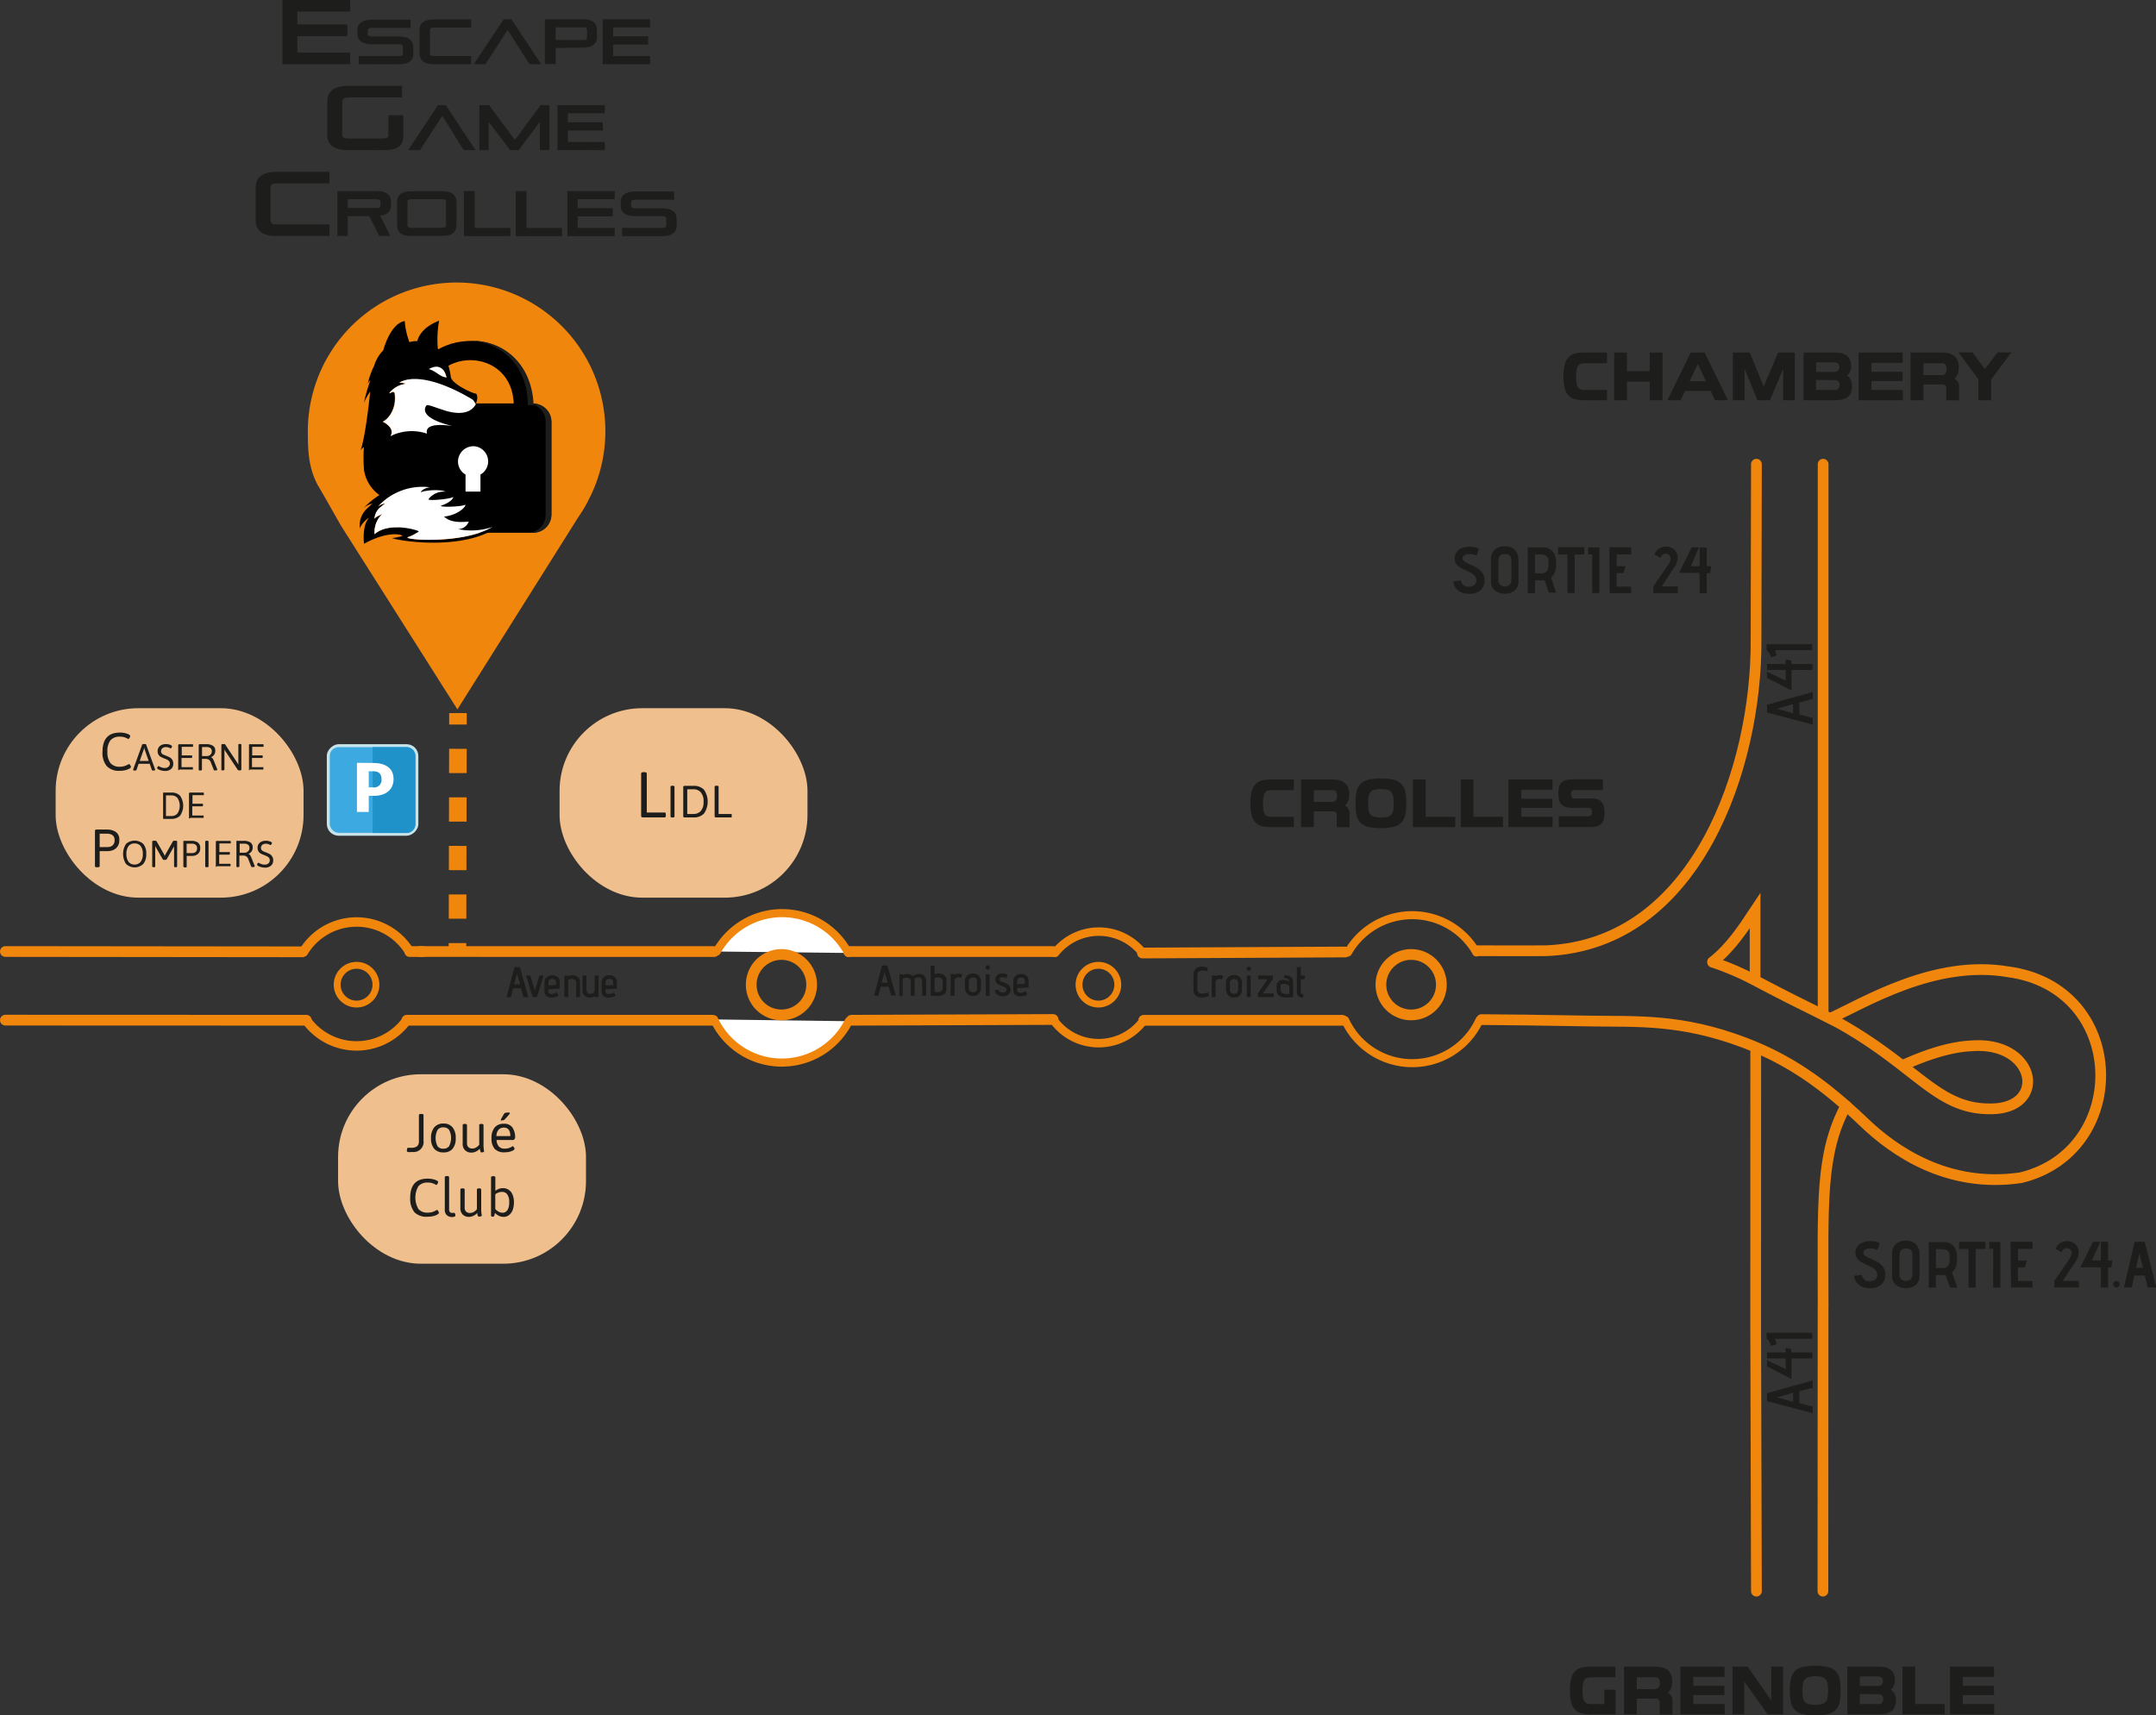 <svg id="Calque_1" data-name="Calque 1" xmlns="http://www.w3.org/2000/svg" viewBox="0 0 401.44 319.45"><rect x="0" y="0" width="401.44" height="319.45" fill="#333333" stroke="none"/><defs><style>.cls-1,.cls-10,.cls-11,.cls-14,.cls-19,.cls-2,.cls-4,.cls-5,.cls-7,.cls-8{fill:none;}.cls-1,.cls-10,.cls-11,.cls-14,.cls-2,.cls-4,.cls-5,.cls-6,.cls-7,.cls-8,.cls-9{stroke:#f1860d;stroke-miterlimit:10;}.cls-1,.cls-14,.cls-2,.cls-4,.cls-5,.cls-6,.cls-7,.cls-8,.cls-9{stroke-linecap:round;}.cls-2{stroke-width:0.97px;}.cls-3{fill:#1d1d1b;}.cls-4{stroke-width:2px;}.cls-5{stroke-width:1.76px;}.cls-18,.cls-6{fill:#fff;}.cls-6{stroke-width:1.51px;}.cls-7{stroke-width:1.5px;}.cls-8{stroke-width:1.58px;}.cls-9{fill:#f1860d;stroke-width:5.4px;}.cls-10,.cls-11{stroke-width:3.27px;}.cls-11{stroke-dasharray:4.52 4.52;}.cls-12{fill:#efbe8d;}.cls-13{fill:#efbf8e;}.cls-14{stroke-width:1.28px;}.cls-15{fill:#c5e3e8;}.cls-16{fill:#3caae0;}.cls-17{fill:#1f92c9;}</style></defs><path class="cls-1" d="M-662.77,325" transform="translate(-8.54 -30.55)"/><path class="cls-2" d="M-706.11,338.19" transform="translate(-8.54 -30.55)"/><path class="cls-2" d="M-705.53,338.19" transform="translate(-8.54 -30.55)"/><path class="cls-3" d="M307.75,105.09H303.6a7.42,7.42,0,0,1-1.73-.18,2.46,2.46,0,0,1-1.23-.66,3,3,0,0,1-.74-1.35,8.58,8.58,0,0,1-.24-2.25,8.68,8.68,0,0,1,.24-2.25,3.07,3.07,0,0,1,.74-1.35,2.47,2.47,0,0,1,1.23-.67,7.42,7.42,0,0,1,1.73-.18h4.15v2h-4.14a2.31,2.31,0,0,0-.75.1.94.94,0,0,0-.49.39,1.92,1.92,0,0,0-.28.76,8.39,8.39,0,0,0-.08,1.24,8.29,8.29,0,0,0,.08,1.24,1.86,1.86,0,0,0,.28.76,1,1,0,0,0,.5.38,2.28,2.28,0,0,0,.74.1h4.14Z" transform="translate(-8.54 -30.55)"/><path class="cls-3" d="M318.1,96.2v8.89h-2.39v-3.47h-4.24v3.47h-2.38V96.2h2.38v3.47h4.24V96.2Z" transform="translate(-8.54 -30.55)"/><path class="cls-3" d="M323.35,96.2h2.58l4.35,8.89h-2.41l-.81-1.73h-4.77l-.81,1.73H319Zm-.21,5.35h3.05l-1.53-3.23Z" transform="translate(-8.54 -30.55)"/><path class="cls-3" d="M335.78,105.09l-2.42-5.9v5.9h-2.18V96.2h3.17l2.59,6.35,2.67-6.35h3.12v8.89h-2.17V99.22l-2.45,5.87Z" transform="translate(-8.54 -30.55)"/><path class="cls-3" d="M353.2,98.66a2.79,2.79,0,0,1-.2,1.13,1.94,1.94,0,0,1-.56.72,1.76,1.76,0,0,1,.68.72,2.75,2.75,0,0,1,.25,1.28,2.84,2.84,0,0,1-.25,1.3,2,2,0,0,1-.71.79,3,3,0,0,1-1.1.39,8.57,8.57,0,0,1-1.39.1h-5.57V96.2h5.57a7.66,7.66,0,0,1,1.31.1,2.73,2.73,0,0,1,1,.37,1.92,1.92,0,0,1,.69.75A2.8,2.8,0,0,1,353.2,98.66Zm-6.53,1.15H350a1.1,1.1,0,0,0,.73-.2,1,1,0,0,0,0-1.4,1.33,1.33,0,0,0-.72-.18h-3.27Zm0,1.49v1.87H350a1.93,1.93,0,0,0,.42,0,.78.78,0,0,0,.33-.16.72.72,0,0,0,.22-.29,1.19,1.19,0,0,0,.08-.46.84.84,0,0,0-.28-.74,1.29,1.29,0,0,0-.73-.18Z" transform="translate(-8.54 -30.55)"/><path class="cls-3" d="M362.79,101.5H357v1.67h5.84v1.92H354.6V96.2h8.21v1.92H357v1.67h5.8Z" transform="translate(-8.54 -30.55)"/><path class="cls-3" d="M366.67,102.15v2.94h-2.39V96.2h5.57a8.74,8.74,0,0,1,1.28.1,2.91,2.91,0,0,1,1.09.41,2.07,2.07,0,0,1,.76.84,3.23,3.23,0,0,1,.28,1.42,3.38,3.38,0,0,1-.22,1.28,2.16,2.16,0,0,1-.61.83,1.71,1.71,0,0,1,.65.57,1.8,1.8,0,0,1,.24,1v2.46h-2.39V102.9a.83.83,0,0,0-.17-.59,1.18,1.18,0,0,0-.75-.16Zm4.3-2.9a1.68,1.68,0,0,0-.08-.55.8.8,0,0,0-.22-.33.65.65,0,0,0-.33-.17,1.7,1.7,0,0,0-.4,0h-3.27v2.2h3.27a1.68,1.68,0,0,0,.4,0,.74.74,0,0,0,.33-.17.8.8,0,0,0,.22-.33A1.75,1.75,0,0,0,371,99.25Z" transform="translate(-8.54 -30.55)"/><path class="cls-3" d="M379.29,101.2v3.89H376.9v-3.92l-3.72-5h2.62l2.33,3.11,2.35-3.11h2.58Z" transform="translate(-8.54 -30.55)"/><path class="cls-3" d="M309.35,349.81h-4.56a8,8,0,0,1-1.73-.17,2.55,2.55,0,0,1-1.23-.67,2.92,2.92,0,0,1-.74-1.35,8.58,8.58,0,0,1-.24-2.25,8.68,8.68,0,0,1,.24-2.25,3,3,0,0,1,.74-1.35,2.55,2.55,0,0,1,1.23-.67,7.42,7.42,0,0,1,1.73-.18h4.53v2H304.8a2.28,2.28,0,0,0-.75.11,1,1,0,0,0-.5.39,2.09,2.09,0,0,0-.27.76,8.52,8.52,0,0,0,0,2.47,2.17,2.17,0,0,0,.27.76,1,1,0,0,0,.5.38,2.31,2.31,0,0,0,.75.1h2.46v-2.66h2.09Z" transform="translate(-8.54 -30.55)"/><path class="cls-3" d="M313.3,346.87v2.94h-2.38v-8.89h5.57a7.62,7.62,0,0,1,1.28.11,2.8,2.8,0,0,1,1.09.4,2.19,2.19,0,0,1,.75.84,3.1,3.1,0,0,1,.28,1.42,3.16,3.16,0,0,1-.22,1.28,2.07,2.07,0,0,1-.61.83,1.53,1.53,0,0,1,.65.58,1.74,1.74,0,0,1,.24,1v2.46h-2.38v-2.19a.79.79,0,0,0-.18-.59,1.18,1.18,0,0,0-.75-.16Zm4.3-2.9a1.71,1.71,0,0,0-.07-.55.91.91,0,0,0-.22-.33.87.87,0,0,0-.33-.17,1.78,1.78,0,0,0-.41,0H313.3v2.2h3.27A1.36,1.36,0,0,0,317,345a.87.87,0,0,0,.33-.17.91.91,0,0,0,.22-.33A1.74,1.74,0,0,0,317.6,344Z" transform="translate(-8.54 -30.55)"/><path class="cls-3" d="M329.62,346.22h-5.8v1.67h5.85v1.92h-8.24v-8.89h8.21v1.92h-5.82v1.67h5.8Z" transform="translate(-8.54 -30.55)"/><path class="cls-3" d="M338.35,347.22v-6.3h2.2v8.89h-2.89l-4.33-6.08v6.08h-2.21v-8.89h2.82Z" transform="translate(-8.54 -30.55)"/><path class="cls-3" d="M346.53,350a9.2,9.2,0,0,1-2.39-.25,2.88,2.88,0,0,1-1.44-.8,2.93,2.93,0,0,1-.71-1.43,10.67,10.67,0,0,1-.19-2.14,10.78,10.78,0,0,1,.19-2.13,3,3,0,0,1,.71-1.44,3,3,0,0,1,1.44-.8,11.6,11.6,0,0,1,4.79,0,3,3,0,0,1,1.44.8,3,3,0,0,1,.71,1.44,12.75,12.75,0,0,1,0,4.27,2.93,2.93,0,0,1-.71,1.43,2.88,2.88,0,0,1-1.44.8A9.29,9.29,0,0,1,346.53,350Zm0-7.27a4.52,4.52,0,0,0-1.23.14,1.32,1.32,0,0,0-.72.44,1.66,1.66,0,0,0-.34.82,8.8,8.8,0,0,0,0,2.51,1.66,1.66,0,0,0,.34.82,1.45,1.45,0,0,0,.72.44,4.57,4.57,0,0,0,1.23.13,4.66,4.66,0,0,0,1.24-.13,1.45,1.45,0,0,0,.72-.44,1.66,1.66,0,0,0,.34-.82,8.8,8.8,0,0,0,0-2.51,1.66,1.66,0,0,0-.34-.82,1.32,1.32,0,0,0-.72-.44A4.6,4.6,0,0,0,346.53,342.72Z" transform="translate(-8.54 -30.55)"/><path class="cls-3" d="M361.37,343.38a2.7,2.7,0,0,1-.21,1.14,1.79,1.79,0,0,1-.56.71,1.69,1.69,0,0,1,.68.72,2.62,2.62,0,0,1,.26,1.28,2.71,2.71,0,0,1-.26,1.3,1.88,1.88,0,0,1-.71.79,2.93,2.93,0,0,1-1.09.39,8.65,8.65,0,0,1-1.39.1h-5.57v-8.89h5.57a7.54,7.54,0,0,1,1.3.1,2.67,2.67,0,0,1,1,.37,1.85,1.85,0,0,1,.69.75A2.66,2.66,0,0,1,361.37,343.38Zm-6.53,1.15h3.3a1.11,1.11,0,0,0,.73-.2.8.8,0,0,0,.25-.67.82.82,0,0,0-.29-.73,1.37,1.37,0,0,0-.72-.18h-3.27Zm0,1.49v1.87h3.31a1.84,1.84,0,0,0,.41,0,1,1,0,0,0,.34-.15.74.74,0,0,0,.21-.3,1,1,0,0,0,.08-.46.83.83,0,0,0-.27-.73,1.25,1.25,0,0,0-.74-.19Z" transform="translate(-8.54 -30.55)"/><path class="cls-3" d="M365.15,347.89h5.5v1.92h-7.88v-8.89h2.38Z" transform="translate(-8.54 -30.55)"/><path class="cls-3" d="M379.83,346.22H374v1.67h5.85v1.92h-8.23v-8.89h8.2v1.92H374v1.67h5.8Z" transform="translate(-8.54 -30.55)"/><path class="cls-3" d="M249.45,184.59H245.3a7.94,7.94,0,0,1-1.72-.17,2.54,2.54,0,0,1-1.24-.67,2.91,2.91,0,0,1-.73-1.35,8.12,8.12,0,0,1-.25-2.25,8.22,8.22,0,0,1,.25-2.25,3,3,0,0,1,.73-1.35,2.54,2.54,0,0,1,1.24-.67,7.33,7.33,0,0,1,1.72-.18h4.15v2h-4.13a2.69,2.69,0,0,0-.76.1.94.94,0,0,0-.49.39,1.92,1.92,0,0,0-.28.76,8.39,8.39,0,0,0-.08,1.24,8.19,8.19,0,0,0,.08,1.24,1.86,1.86,0,0,0,.28.76.9.9,0,0,0,.5.38,2.31,2.31,0,0,0,.75.1h4.13Z" transform="translate(-8.54 -30.55)"/><path class="cls-3" d="M253.17,181.65v2.94h-2.38V175.7h5.57a7.62,7.62,0,0,1,1.28.11,3,3,0,0,1,1.09.4,2.11,2.11,0,0,1,.75.84,3.11,3.11,0,0,1,.28,1.43,3.14,3.14,0,0,1-.22,1.27,2.07,2.07,0,0,1-.61.83,1.62,1.62,0,0,1,.66.58,1.84,1.84,0,0,1,.23,1v2.45h-2.38V182.4a.79.79,0,0,0-.18-.59,1.16,1.16,0,0,0-.75-.16Zm4.31-2.89a1.71,1.71,0,0,0-.08-.56.91.91,0,0,0-.22-.33.87.87,0,0,0-.33-.17,2.59,2.59,0,0,0-.41,0h-3.27v2.2h3.27a1.36,1.36,0,0,0,.41-.05.87.87,0,0,0,.33-.17.91.91,0,0,0,.22-.33A1.68,1.68,0,0,0,257.48,178.76Z" transform="translate(-8.54 -30.55)"/><path class="cls-3" d="M265.66,184.78a9.81,9.81,0,0,1-2.4-.25,3.06,3.06,0,0,1-1.44-.81,2.92,2.92,0,0,1-.7-1.43,12.09,12.09,0,0,1,0-4.27,3,3,0,0,1,.7-1.44,3.14,3.14,0,0,1,1.44-.8,9.81,9.81,0,0,1,2.4-.25,9.66,9.66,0,0,1,2.39.25,3.12,3.12,0,0,1,1.45.8,3,3,0,0,1,.7,1.44,12.09,12.09,0,0,1,0,4.27,2.92,2.92,0,0,1-.7,1.43,3,3,0,0,1-1.45.81A9.66,9.66,0,0,1,265.66,184.78Zm0-7.28a4.52,4.52,0,0,0-1.23.14,1.37,1.37,0,0,0-.73.44,1.76,1.76,0,0,0-.34.82,9.88,9.88,0,0,0,0,2.51,1.76,1.76,0,0,0,.34.82,1.44,1.44,0,0,0,.73.44,5.88,5.88,0,0,0,2.46,0,1.44,1.44,0,0,0,.73-.44,1.76,1.76,0,0,0,.34-.82,9.88,9.88,0,0,0,0-2.51,1.76,1.76,0,0,0-.34-.82,1.37,1.37,0,0,0-.73-.44A4.52,4.52,0,0,0,265.66,177.5Z" transform="translate(-8.54 -30.55)"/><path class="cls-3" d="M274,182.67h5.49v1.92h-7.88V175.7H274Z" transform="translate(-8.54 -30.55)"/><path class="cls-3" d="M282.9,182.67h5.5v1.92h-7.88V175.7h2.38Z" transform="translate(-8.54 -30.55)"/><path class="cls-3" d="M297.58,181h-5.8v1.66h5.85v1.92H289.4V175.7h8.21v1.92h-5.83v1.67h5.8Z" transform="translate(-8.54 -30.55)"/><path class="cls-3" d="M301.33,181a4,4,0,0,1-1.26-.17,1.75,1.75,0,0,1-.81-.5,1.88,1.88,0,0,1-.43-.83,4.71,4.71,0,0,1-.13-1.19,4.89,4.89,0,0,1,.12-1.15,1.72,1.72,0,0,1,1.22-1.31,4.24,4.24,0,0,1,1.29-.17H307v2h-5.19a.77.77,0,0,0-.58.18.89.89,0,0,0-.16.61.88.88,0,0,0,.16.6.77.77,0,0,0,.58.18h2.87a4.53,4.53,0,0,1,1.26.15,1.78,1.78,0,0,1,.8.49,1.93,1.93,0,0,1,.43.83,5,5,0,0,1,.13,1.16,5.17,5.17,0,0,1-.12,1.18,2,2,0,0,1-.43.84,1.86,1.86,0,0,1-.8.5,3.86,3.86,0,0,1-1.27.17h-5.9v-2h5.43a.71.71,0,0,0,.57-.19.92.92,0,0,0,.17-.62.8.8,0,0,0-.18-.62.78.78,0,0,0-.56-.16Z" transform="translate(-8.54 -30.55)"/><path class="cls-3" d="M355.64,268.81a1.44,1.44,0,0,0,1,.33,1.83,1.83,0,0,0,.83-.17,1.21,1.21,0,0,0,.47-.42,1,1,0,0,0,.14-.47,1.4,1.4,0,0,0-.26-.89,2.09,2.09,0,0,0-.64-.58c-.26-.14-.6-.3-1-.49a8.81,8.81,0,0,1-1.14-.55,2.33,2.33,0,0,1-.72-.68,2,2,0,0,1,0-2.12,2.17,2.17,0,0,1,.92-.78,3.35,3.35,0,0,1,1.52-.31,4.52,4.52,0,0,1,1,.09,3.75,3.75,0,0,1,.79.28l-.43,1.26c-.29-.09-.53-.16-.71-.2a2.9,2.9,0,0,0-.62-.06,1.76,1.76,0,0,0-1,.24.68.68,0,0,0-.29.62.75.75,0,0,0,.37.52,7.8,7.8,0,0,0,1,.54,12.6,12.6,0,0,1,1.38.69,3.09,3.09,0,0,1,.94.9,2.43,2.43,0,0,1,.39,1.4,2.4,2.4,0,0,1-.71,1.79,3,3,0,0,1-2.19.7,3.33,3.33,0,0,1-1.54-.33,2.5,2.5,0,0,1-1-.87,2.18,2.18,0,0,1-.36-1.1l1.43-.2A1.31,1.31,0,0,0,355.64,268.81Z" transform="translate(-8.54 -30.55)"/><path class="cls-3" d="M365.23,269.87a2.83,2.83,0,0,1-1.79.58,3.22,3.22,0,0,1-1.24-.24,2.05,2.05,0,0,1-1-.77,2.33,2.33,0,0,1-.37-1.37v-3.92a2.49,2.49,0,0,1,.69-1.9,2.7,2.7,0,0,1,1.89-.64,2.52,2.52,0,0,1,1.87.68,2.59,2.59,0,0,1,.66,1.87v3.91A2.12,2.12,0,0,1,365.23,269.87Zm-.67-6.11a.86.86,0,0,0-.36-.51,1.32,1.32,0,0,0-.78-.19,1.35,1.35,0,0,0-.77.18.87.87,0,0,0-.36.5,3.89,3.89,0,0,0-.08.85v3.25a1.3,1.3,0,0,0,.3.91,1.12,1.12,0,0,0,.91.34,1.17,1.17,0,0,0,.9-.35,1.36,1.36,0,0,0,.32-.93V264.6A3.85,3.85,0,0,0,364.56,263.76Z" transform="translate(-8.54 -30.55)"/><path class="cls-3" d="M370.81,268H369v2.37h-1.34v-8.51h2.88a2.19,2.19,0,0,1,1.34.39,2.35,2.35,0,0,1,.8,1.05,4,4,0,0,1,.26,1.45,10,10,0,0,1-.05,1,3.09,3.09,0,0,1-.25.92,2.3,2.3,0,0,1-.64.85l1,2.82h-1.36Zm.33-1.59a1.36,1.36,0,0,0,.35-.71,5.34,5.34,0,0,0,.07-.95,2.11,2.11,0,0,0-.18-1,.93.93,0,0,0-.51-.45,2.58,2.58,0,0,0-.86-.12h-1v3.52h1.23A1.12,1.12,0,0,0,371.14,266.36Z" transform="translate(-8.54 -30.55)"/><path class="cls-3" d="M375.07,263.15h-1.75v-1.34h4.89v1.34h-1.8v7.17h-1.34Z" transform="translate(-8.54 -30.55)"/><path class="cls-3" d="M379.67,263.12l-.75,0v-1.28H381v8.51h-1.34Z" transform="translate(-8.54 -30.55)"/><path class="cls-3" d="M382.89,261.81H387v1.33h-2.72v2.15h1.67l-.38,1.28h-1.29v2.53h2.7v1.22h-4Z" transform="translate(-8.54 -30.55)"/><path class="cls-3" d="M391.06,269.09l2.8-4.1a1.88,1.88,0,0,0,.41-1.09.84.84,0,0,0-.27-.66,1,1,0,0,0-.69-.24.85.85,0,0,0-.58.23.84.84,0,0,0-.28.54l-1.18-.63a2.34,2.34,0,0,1,3.28-1.18,1.89,1.89,0,0,1,.76.75,2.05,2.05,0,0,1,.28,1.06,2.94,2.94,0,0,1-.55,1.66l-2.42,3.66h3v1.23h-4.56Z" transform="translate(-8.54 -30.55)"/><path class="cls-3" d="M399.72,266.57h-3.83l2.35-4.76h1.36l-1.54,3.48h1.66v-3.48h1.33v3.48h.84l-.23,1.28h-.61v3.75h-1.33Z" transform="translate(-8.54 -30.55)"/><path class="cls-3" d="M403.05,270.13a.58.58,0,0,1-.86,0,.58.58,0,0,1-.18-.42.6.6,0,0,1,.18-.44.62.62,0,0,1,1.05.44A.55.55,0,0,1,403.05,270.13Z" transform="translate(-8.54 -30.55)"/><path class="cls-3" d="M407.89,268.09h-1.95l-.48,2.23H404l2-8.51h1.88l2.16,8.51h-1.6Zm-1.64-1.42h1.33l-.7-2.63Z" transform="translate(-8.54 -30.55)"/><line class="cls-4" x1="339.42" y1="296.32" x2="339.45" y2="243.52"/><polyline class="cls-4" points="326.91 204.63 326.91 195.03 326.9 248.32 326.91 250.45 327.04 296.32"/><path class="cls-4" d="M327.43,209.68c3.3-2.61,5.56-6,7.9-9.54l0,12.34" transform="translate(-8.54 -30.55)"/><path class="cls-4" d="M335.58,117l-.07,33c.07,23.12-10.83,56.34-38.95,57.6-6,.05-9.79,0-13,0" transform="translate(-8.54 -30.55)"/><path class="cls-4" d="M349.34,220.19c6.36-2.88,19.41-11,33.11-8.66,22.36,3,22.78,33.44,2.34,38.35-13.67,2-23.63-5-29.16-10.31-7.39-7.06-13.82-11.62-22.23-14.82-11.89-4.52-20.19-3.9-28.61-4.05-9.21-.16-15.75-.24-20.39-.27" transform="translate(-8.54 -30.55)"/><path class="cls-4" d="M327.43,209.68" transform="translate(-8.54 -30.55)"/><path class="cls-4" d="M362.72,229c3.35-1.51,8.27-3.48,12.94-3.68,12.12-.93,14.26,11.87,3.35,11.73-9.84,0-13.46-7.8-28.1-16-8.83-4.49-6.47-3.15-15.54-7.9a51.59,51.59,0,0,0-7.94-3.41" transform="translate(-8.54 -30.55)"/><path class="cls-4" d="M348,273.83c0-19.21-.58-28.36,4.25-37.38" transform="translate(-8.54 -30.55)"/><path class="cls-4" d="M335.44,227.19" transform="translate(-8.54 -30.55)"/><path class="cls-4" d="M348,117V219.5" transform="translate(-8.54 -30.55)"/><line class="cls-4" x1="57.03" y1="190" x2="1" y2="189.98"/><line class="cls-4" x1="132.63" y1="190" x2="75.75" y2="190"/><line class="cls-4" x1="196.08" y1="189.86" x2="158.54" y2="190"/><line class="cls-4" x1="249.95" y1="190.01" x2="212.96" y2="190.01"/><line class="cls-4" x1="56.26" y1="177.26" x2="1" y2="177.2"/><line class="cls-4" x1="78.79" y1="177.21" x2="76.29" y2="177.21"/><line class="cls-4" x1="132.96" y1="177.21" x2="78.25" y2="177.2"/><line class="cls-4" x1="196.08" y1="177.21" x2="158.03" y2="177.21"/><line class="cls-4" x1="250.46" y1="177.29" x2="212.72" y2="177.48"/><path class="cls-5" d="M84.29,220.54a11.54,11.54,0,0,1-18.72,0" transform="translate(-8.54 -30.55)"/><path class="cls-5" d="M65.06,207.81a11.55,11.55,0,0,1,19.57-.28" transform="translate(-8.54 -30.55)"/><path class="cls-6" d="M166.57,220.73a13.92,13.92,0,0,1-25.07-.33" transform="translate(-8.54 -30.55)"/><path class="cls-6" d="M142,207.75a13.93,13.93,0,0,1,24.48.27" transform="translate(-8.54 -30.55)"/><path class="cls-7" d="M284,220.55a13.77,13.77,0,0,1-25,0" transform="translate(-8.54 -30.55)"/><path class="cls-7" d="M259.52,207.93a13.77,13.77,0,0,1,23.92,0" transform="translate(-8.54 -30.55)"/><path class="cls-8" d="M205,208a10.37,10.37,0,0,1,16.29,0" transform="translate(-8.54 -30.55)"/><path class="cls-8" d="M221.5,220.55a10.37,10.37,0,0,1-16.88-.15" transform="translate(-8.54 -30.55)"/><path class="cls-3" d="M281,139.48a1.44,1.44,0,0,0,1,.33,1.8,1.8,0,0,0,.83-.17,1.15,1.15,0,0,0,.47-.42.88.88,0,0,0,.14-.47,1.4,1.4,0,0,0-.26-.89,2.09,2.09,0,0,0-.64-.58c-.26-.14-.6-.3-1-.49a10.36,10.36,0,0,1-1.14-.55,2.33,2.33,0,0,1-.72-.68,2,2,0,0,1-.29-1.1,1.89,1.89,0,0,1,.3-1,2.17,2.17,0,0,1,.92-.78,3.37,3.37,0,0,1,1.53-.31,4.48,4.48,0,0,1,1,.09,3.26,3.26,0,0,1,.79.28l-.43,1.26c-.29-.09-.52-.16-.71-.2a2.9,2.9,0,0,0-.62-.06,1.7,1.7,0,0,0-1,.24.67.67,0,0,0-.3.62.75.75,0,0,0,.37.52,7.8,7.8,0,0,0,1,.54,11.75,11.75,0,0,1,1.38.69,3.09,3.09,0,0,1,.94.9,2.43,2.43,0,0,1,.4,1.4,2.4,2.4,0,0,1-.72,1.79,3,3,0,0,1-2.19.7,3.33,3.33,0,0,1-1.54-.33,2.5,2.5,0,0,1-1-.87,2.28,2.28,0,0,1-.36-1.1l1.43-.2A1.36,1.36,0,0,0,281,139.48Z" transform="translate(-8.54 -30.55)"/><path class="cls-3" d="M290.55,140.54a2.81,2.81,0,0,1-1.79.58,3.22,3.22,0,0,1-1.24-.24,2.05,2.05,0,0,1-1-.77,2.41,2.41,0,0,1-.37-1.37v-3.92a2.49,2.49,0,0,1,.69-1.9,2.66,2.66,0,0,1,1.89-.64,2.52,2.52,0,0,1,1.87.68,2.59,2.59,0,0,1,.66,1.87v3.91A2.12,2.12,0,0,1,290.55,140.54Zm-.67-6.11a.86.86,0,0,0-.36-.51,1.27,1.27,0,0,0-.77-.19,1.41,1.41,0,0,0-.78.18.87.87,0,0,0-.36.5,3.89,3.89,0,0,0-.08.85v3.25a1.3,1.3,0,0,0,.3.91,1.36,1.36,0,0,0,1.81,0,1.36,1.36,0,0,0,.32-.93v-3.21A3.85,3.85,0,0,0,289.88,134.43Z" transform="translate(-8.54 -30.55)"/><path class="cls-3" d="M296.13,138.62h-1.78V141H293v-8.52h2.88a2.2,2.2,0,0,1,1.34.4,2.35,2.35,0,0,1,.8,1,4,4,0,0,1,.26,1.45,10,10,0,0,1-.05,1,3,3,0,0,1-.25.91,2.25,2.25,0,0,1-.64.86l.95,2.82h-1.36Zm.33-1.59a1.36,1.36,0,0,0,.35-.71,5.34,5.34,0,0,0,.07-.95,2.11,2.11,0,0,0-.18-1,.93.93,0,0,0-.51-.45,2.55,2.55,0,0,0-.85-.12h-1v3.52h1.23A1.12,1.12,0,0,0,296.46,137Z" transform="translate(-8.54 -30.55)"/><path class="cls-3" d="M300.39,133.82h-1.75v-1.35h4.89v1.35h-1.8V141h-1.34Z" transform="translate(-8.54 -30.55)"/><path class="cls-3" d="M305,133.79l-.75,0v-1.29h2.09V141H305Z" transform="translate(-8.54 -30.55)"/><path class="cls-3" d="M308.21,132.47h4.06v1.34h-2.72V136h1.67l-.38,1.28h-1.29v2.53h2.7V141h-4Z" transform="translate(-8.54 -30.55)"/><path class="cls-3" d="M316.39,139.76l2.79-4.1a1.9,1.9,0,0,0,.42-1.09.81.81,0,0,0-.28-.66,1,1,0,0,0-.68-.24.88.88,0,0,0-.59.23.84.84,0,0,0-.28.54l-1.18-.63a2.26,2.26,0,0,1,2.16-1.46,2.19,2.19,0,0,1,1.12.28,2,2,0,0,1,.77.75,2.14,2.14,0,0,1,.27,1.06,2.94,2.94,0,0,1-.55,1.66l-2.42,3.66h3V141h-4.56Z" transform="translate(-8.54 -30.55)"/><path class="cls-3" d="M325,137.24h-3.83l2.35-4.77h1.36L323.38,136H325v-3.49h1.33V136h.84l-.23,1.28h-.61V141H325Z" transform="translate(-8.54 -30.55)"/><path class="cls-3" d="M343.57,289.62v2.23l2.49.65v1.23l-8.51-2.25V290l8.51-2.37V289Zm-1.16,2v-1.71l-3,.88Z" transform="translate(-8.54 -30.55)"/><path class="cls-3" d="M342.11,283.54v3.83L337.55,285v-1.13l3.49,1.66v-2h-3.49v-1.11H341v-.85l1.07.23v.62h3.95v1.11Z" transform="translate(-8.54 -30.55)"/><path class="cls-3" d="M339,279.86a1.76,1.76,0,0,1,.17.39,3.31,3.31,0,0,1,.11.42,2.36,2.36,0,0,1,0,.24l-1,.3a.91.91,0,0,0-.05-.24,2.57,2.57,0,0,0-.25-.55,1.9,1.9,0,0,0-.51-.56v-1.1h8.51v1.11Z" transform="translate(-8.54 -30.55)"/><path class="cls-3" d="M343.57,161.38v2.23l2.49.65v1.23l-8.51-2.25v-1.45l8.51-2.37v1.29Zm-1.16,2v-1.71l-3,.88Z" transform="translate(-8.54 -30.55)"/><path class="cls-3" d="M342.11,155.3v3.83l-4.56-2.35v-1.13l3.49,1.67v-2h-3.49v-1.11H341v-.85l1.07.23v.62h3.95v1.11Z" transform="translate(-8.54 -30.55)"/><path class="cls-3" d="M339,151.63a1.49,1.49,0,0,1,.17.38,3.31,3.31,0,0,1,.11.42,2.36,2.36,0,0,1,0,.24l-1,.3a.91.91,0,0,0-.05-.24,2.81,2.81,0,0,0-.25-.55,1.76,1.76,0,0,0-.51-.55v-1.11h8.51v1.12Z" transform="translate(-8.54 -30.55)"/><path class="cls-9" d="M74.31,127l19.39,30.6L114,125.31a21,21,0,0,0,1.33-2.12l.85-1.68h0a25,25,0,1,0-47.62-10.42c0,3.79.24,6,1.46,8.41l1.38,2.37Z" transform="translate(-8.54 -30.55)"/><line class="cls-10" x1="85.27" y1="132.8" x2="85.27" y2="134.93"/><line class="cls-11" x1="85.26" y1="139.45" x2="85.19" y2="173.36"/><line class="cls-10" x1="85.18" y1="175.63" x2="85.18" y2="177.75"/><rect class="cls-12" x="10.36" y="131.89" width="46.16" height="35.28" rx="15.39"/><rect class="cls-13" x="62.95" y="200.06" width="46.16" height="35.28" rx="15.39"/><path class="cls-3" d="M84.6,245.1c-.21,0-.31-.13-.31-.25a1.39,1.39,0,0,1,.06-.32c0-.15.09-.23.16-.23l.23,0a1.75,1.75,0,0,0,.4,0,1.63,1.63,0,0,0,1.07-.29,1.19,1.19,0,0,0,.33-.94v-4.85c0-.15.13-.22.4-.22H87c.27,0,.4.07.4.22v4.75a1.87,1.87,0,0,1-2.12,2.11A3,3,0,0,1,84.6,245.1Z" transform="translate(-8.54 -30.55)"/><path class="cls-3" d="M89.39,244.49a2.93,2.93,0,0,1-.59-2,3,3,0,0,1,.6-2,2.13,2.13,0,0,1,1.72-.7,2.06,2.06,0,0,1,1.68.7,3,3,0,0,1,.59,2,2.94,2.94,0,0,1-.58,2,2.09,2.09,0,0,1-1.69.67A2.19,2.19,0,0,1,89.39,244.49Zm2.78-.51a3.3,3.3,0,0,0,0-3,1.26,1.26,0,0,0-1.08-.48A1.21,1.21,0,0,0,90,241a3.39,3.39,0,0,0,0,3,1.23,1.23,0,0,0,1.07.47A1.28,1.28,0,0,0,92.17,244Z" transform="translate(-8.54 -30.55)"/><path class="cls-3" d="M95.12,244.74a1.6,1.6,0,0,1-.43-1.19v-3.47c0-.15.13-.22.4-.22h0c.26,0,.4.07.4.22v3.39a1,1,0,0,0,.26.72,1.06,1.06,0,0,0,.76.25,1.31,1.31,0,0,0,.67-.19,2.05,2.05,0,0,0,.59-.51v-3.66c0-.15.13-.22.4-.22h0c.26,0,.4.07.4.22v3.55a5.23,5.23,0,0,0,.06,1c0,.19.06.29.06.31s-.07.14-.19.18a1.63,1.63,0,0,1-.35.05A.22.22,0,0,1,98,245c0-.11-.07-.22-.1-.33s0-.19,0-.22a2.55,2.55,0,0,1-.73.55,1.94,1.94,0,0,1-.83.2A1.62,1.62,0,0,1,95.12,244.74Z" transform="translate(-8.54 -30.55)"/><path class="cls-3" d="M100.66,244.52a2.85,2.85,0,0,1-.6-2,3,3,0,0,1,.59-2,2.15,2.15,0,0,1,1.74-.69,1.82,1.82,0,0,1,1.54.67,3.14,3.14,0,0,1,.52,1.94.49.49,0,0,1-.12.25c-.08.11-.15.16-.21.16H101a1.92,1.92,0,0,0,.43,1.22,1.44,1.44,0,0,0,1.11.39,2.2,2.2,0,0,0,.72-.1,3.78,3.78,0,0,0,.51-.21L104,244c.06,0,.14.07.22.2a.59.59,0,0,1,.13.3c0,.08-.09.17-.25.28a2.53,2.53,0,0,1-.67.26,3.54,3.54,0,0,1-.88.1A2.42,2.42,0,0,1,100.66,244.52Zm2.9-2.4c0-1.05-.4-1.58-1.2-1.58s-1.33.53-1.4,1.58Zm-1.77-3a1.21,1.21,0,0,1,.14-.34l.44-.77a.45.45,0,0,1,.23-.2,1.07,1.07,0,0,1,.39-.06,1.54,1.54,0,0,1,.36,0c.08,0,.12.05.12.1a.61.61,0,0,1-.15.27l-.79.89a.66.66,0,0,1-.51.18C101.86,239.26,101.79,239.23,101.79,239.16Z" transform="translate(-8.54 -30.55)"/><path class="cls-3" d="M85.71,256.31a4,4,0,0,1-.79-2.7q0-3.56,3.24-3.56a4.26,4.26,0,0,1,1,.11,2.84,2.84,0,0,1,.72.25c.16.09.24.18.24.26A.83.83,0,0,1,90,251c-.08.15-.16.22-.22.22l-.25-.12a2.17,2.17,0,0,0-.55-.22,2.48,2.48,0,0,0-.75-.1,2.21,2.21,0,0,0-1.78.67,4.26,4.26,0,0,0,0,4.26,2.15,2.15,0,0,0,1.74.67,2.9,2.9,0,0,0,.84-.11,4.23,4.23,0,0,0,.69-.3.55.55,0,0,1,.19-.09c.06,0,.14.07.22.22a.72.72,0,0,1,.13.32c0,.1-.1.21-.32.33a2.89,2.89,0,0,1-.76.28,4.35,4.35,0,0,1-1,.11A3.14,3.14,0,0,1,85.71,256.31Z" transform="translate(-8.54 -30.55)"/><path class="cls-3" d="M91.76,256.87a1.29,1.29,0,0,1-.4-1.08v-6c0-.15.14-.22.4-.22h0c.27,0,.4.07.4.22v5.9a.86.86,0,0,0,.15.58.48.48,0,0,0,.39.16l.29,0,.14,0c.06,0,.11.06.15.19a.94.94,0,0,1,.06.28c0,.2-.24.3-.73.3A1.43,1.43,0,0,1,91.76,256.87Z" transform="translate(-8.54 -30.55)"/><path class="cls-3" d="M94.7,256.74a1.6,1.6,0,0,1-.44-1.19v-3.47c0-.15.14-.22.4-.22h0c.27,0,.4.07.4.22v3.39a.94.94,0,0,0,.27.72,1,1,0,0,0,.75.25,1.35,1.35,0,0,0,.68-.19,2,2,0,0,0,.58-.51v-3.66c0-.15.14-.22.4-.22h0c.27,0,.4.07.4.22v3.55a5.23,5.23,0,0,0,.06.95c0,.19.06.29.06.31s-.06.14-.19.18a1.48,1.48,0,0,1-.35.05.21.21,0,0,1-.2-.15,1.39,1.39,0,0,1-.1-.33c0-.11,0-.19,0-.22a2.31,2.31,0,0,1-.73.55,1.91,1.91,0,0,1-.83.2A1.61,1.61,0,0,1,94.7,256.74Z" transform="translate(-8.54 -30.55)"/><path class="cls-3" d="M100.7,256.42a2.46,2.46,0,0,1-.16.59q0,.12-.27.12h0c-.2,0-.3-.07-.3-.22v-7.1c0-.15.14-.22.4-.22h0c.27,0,.4.07.4.22v2.52a2.61,2.61,0,0,1,.66-.38,2,2,0,0,1,.77-.13,1.81,1.81,0,0,1,1.06.31,2,2,0,0,1,.72.91,3.69,3.69,0,0,1,.25,1.45,4,4,0,0,1-.23,1.39,2.12,2.12,0,0,1-.68.95,1.6,1.6,0,0,1-1,.34A2.17,2.17,0,0,1,100.7,256.42Zm2.33-.5a2.84,2.84,0,0,0,.32-1.5A2.34,2.34,0,0,0,103,253a1.14,1.14,0,0,0-1-.48,1.82,1.82,0,0,0-.65.12,1.72,1.72,0,0,0-.59.33v2.74a2.26,2.26,0,0,0,.66.51,1.54,1.54,0,0,0,.69.18A1,1,0,0,0,103,255.92Z" transform="translate(-8.54 -30.55)"/><rect class="cls-13" x="104.19" y="131.89" width="46.16" height="35.28" rx="15.39"/><path class="cls-3" d="M128,182.69a.38.38,0,0,1-.08-.27v-7.8q0-.27.48-.27h.09q.48,0,.48.27v7.25h3.3a.2.2,0,0,1,.19.08.52.52,0,0,1,.05.28v.19a.46.46,0,0,1-.05.27.21.21,0,0,1-.19.09h-4A.38.38,0,0,1,128,182.69Z" transform="translate(-8.54 -30.55)"/><path class="cls-3" d="M133.39,182.61v-5.54c0-.13.11-.19.33-.19h.07c.22,0,.34.06.34.19v5.54c0,.12-.12.18-.34.18h-.07Q133.39,182.79,133.39,182.61Z" transform="translate(-8.54 -30.55)"/><path class="cls-3" d="M135.82,182.72a.25.25,0,0,1-.06-.19v-5.38a.25.25,0,0,1,.06-.19.27.27,0,0,1,.19-.06h1.7a2.57,2.57,0,0,1,1.89.7,3.89,3.89,0,0,1,0,4.48,2.57,2.57,0,0,1-1.89.7H136A.27.27,0,0,1,135.82,182.72Zm1.83-.58a1.81,1.81,0,0,0,1.37-.55,2.49,2.49,0,0,0,.52-1.75,2.46,2.46,0,0,0-.52-1.74,1.74,1.74,0,0,0-1.37-.56H136.5v4.6Z" transform="translate(-8.54 -30.55)"/><path class="cls-3" d="M141.66,182.72a.25.25,0,0,1-.06-.19v-5.46c0-.13.11-.19.34-.19H142c.23,0,.34.06.34.19v5.07h2.31a.14.14,0,0,1,.13.06.32.32,0,0,1,0,.19v.14a.32.32,0,0,1,0,.19.14.14,0,0,1-.13.06h-2.8A.25.25,0,0,1,141.66,182.72Z" transform="translate(-8.54 -30.55)"/><path class="cls-3" d="M28.42,173.23a3.86,3.86,0,0,1-.79-2.69c0-2.38,1.08-3.56,3.24-3.56a4.25,4.25,0,0,1,.95.1,2.82,2.82,0,0,1,.72.26c.16.09.24.18.24.26a.83.83,0,0,1-.12.36c-.09.14-.16.22-.22.22a1.1,1.1,0,0,1-.25-.13,3.7,3.7,0,0,0-.55-.22,2.86,2.86,0,0,0-.75-.09,2.21,2.21,0,0,0-1.78.67,3.26,3.26,0,0,0-.57,2.14,3.22,3.22,0,0,0,.57,2.11,2.14,2.14,0,0,0,1.74.68,2.57,2.57,0,0,0,.84-.12,3.48,3.48,0,0,0,.69-.29.55.55,0,0,1,.19-.09c.06,0,.14.07.22.22a.68.68,0,0,1,.13.32c0,.1-.1.21-.32.33a3.29,3.29,0,0,1-.76.28,4.35,4.35,0,0,1-1,.11A3.11,3.11,0,0,1,28.42,173.23Z" transform="translate(-8.54 -30.55)"/><path class="cls-3" d="M33.34,173.93a.24.24,0,0,1,0-.1L35,169.24c0-.08.12-.12.28-.12h.2c.17,0,.26,0,.28.12l1.66,4.6a.29.29,0,0,1,0,.09q0,.12-.3.12H37.1c-.16,0-.25,0-.28-.11l-.41-1.15H34.35l-.4,1.15c0,.07-.11.11-.28.11h0Q33.34,174.05,33.34,173.93Zm2.88-1.67-.73-2.09a2,2,0,0,1-.09-.4h0a3.29,3.29,0,0,1-.11.4l-.73,2.09Z" transform="translate(-8.54 -30.55)"/><path class="cls-3" d="M38.47,174a1.51,1.51,0,0,1-.54-.24c-.08-.06-.13-.12-.13-.17a.43.43,0,0,1,.1-.23q.09-.15.15-.15l.14.07a2.46,2.46,0,0,0,.47.2,1.74,1.74,0,0,0,.59.09,1,1,0,0,0,.66-.23.76.76,0,0,0,.26-.6.69.69,0,0,0-.14-.43,1.27,1.27,0,0,0-.34-.27c-.13-.07-.33-.15-.58-.25s-.48-.21-.64-.29a1.12,1.12,0,0,1-.41-.4,1.28,1.28,0,0,1-.17-.69,1.18,1.18,0,0,1,.2-.67,1.22,1.22,0,0,1,.54-.46,1.94,1.94,0,0,1,.82-.16,2.69,2.69,0,0,1,.53.06,1.39,1.39,0,0,1,.45.18c.1.06.14.12.14.18a.48.48,0,0,1-.08.23c-.06.09-.11.14-.14.14l-.1,0-.09-.05a1.58,1.58,0,0,0-.73-.18,1,1,0,0,0-.65.21.7.7,0,0,0-.25.58.56.56,0,0,0,.12.38.72.72,0,0,0,.28.22l.55.23a5.94,5.94,0,0,1,.69.31,1.26,1.26,0,0,1,.45.44,1.33,1.33,0,0,1,.18.72,1.24,1.24,0,0,1-.42,1,1.67,1.67,0,0,1-1.13.36A2.78,2.78,0,0,1,38.47,174Z" transform="translate(-8.54 -30.55)"/><path class="cls-3" d="M41.77,174a.23.23,0,0,1-.05-.16v-4.48a.22.22,0,0,1,.05-.16.19.19,0,0,1,.16-.05h2.45s.08,0,.1.05,0,.08,0,.16v.11c0,.07,0,.13,0,.16a.11.11,0,0,1-.1,0h-2v1.6h1.83s.08,0,.1,0,0,.08,0,.16v.11c0,.07,0,.13,0,.16a.11.11,0,0,1-.1.05H42.34v1.71h2a.12.12,0,0,1,.11,0,.37.37,0,0,1,0,.17v.11a.32.32,0,0,1,0,.16.13.13,0,0,1-.11,0H41.93A.23.23,0,0,1,41.77,174Z" transform="translate(-8.54 -30.55)"/><path class="cls-3" d="M45.54,173.9v-4.55a.22.22,0,0,1,.05-.16.21.21,0,0,1,.16-.05h1.18a2.17,2.17,0,0,1,1.26.3,1,1,0,0,1,.43.94,1.23,1.23,0,0,1-.21.73,1.26,1.26,0,0,1-.6.45v0a.64.64,0,0,1,.34.27,3.38,3.38,0,0,1,.29.6l.55,1.38a.58.58,0,0,1,0,.1c0,.07-.1.11-.29.11h-.07a.54.54,0,0,1-.19,0,.15.15,0,0,1-.09-.08l-.54-1.37a1,1,0,0,0-.38-.54,1.22,1.22,0,0,0-.66-.15h-.63v2c0,.1-.09.15-.28.15h-.06C45.64,174.05,45.54,174,45.54,173.9Zm1.54-2.55a.9.9,0,0,0,.46-.12,1,1,0,0,0,.32-.31.85.85,0,0,0,.12-.43.75.75,0,0,0-.25-.62,1.11,1.11,0,0,0-.69-.2h-.88v1.68Z" transform="translate(-8.54 -30.55)"/><path class="cls-3" d="M49.76,173.9v-4.62c0-.1.1-.16.29-.16h.14a.42.42,0,0,1,.18,0,.31.31,0,0,1,.12.11l2.19,3.31a3.92,3.92,0,0,1,.24.42h0c0-.11,0-.27,0-.48v-3.23c0-.1.09-.16.28-.16h0c.18,0,.28.06.28.16v4.62c0,.1-.1.15-.28.15h-.14a.28.28,0,0,1-.25-.1l-2.25-3.4a2,2,0,0,1-.23-.42h0c0,.11,0,.26,0,.47v3.29c0,.1-.09.15-.28.15h0C49.86,174.05,49.76,174,49.76,173.9Z" transform="translate(-8.54 -30.55)"/><path class="cls-3" d="M54.9,174a.19.19,0,0,1,0-.16v-4.48c0-.08,0-.13,0-.16s.08-.05.16-.05H57.5s.09,0,.11.05a.3.3,0,0,1,0,.16v.11a.32.32,0,0,1,0,.16.13.13,0,0,1-.11,0h-2v1.6h1.83c.05,0,.09,0,.11,0a.3.3,0,0,1,0,.16v.11a.32.32,0,0,1,0,.16.13.13,0,0,1-.11.05H55.46v1.71h2a.14.14,0,0,1,.11,0,.37.37,0,0,1,0,.17v.11a.32.32,0,0,1,0,.16.14.14,0,0,1-.11,0H55.06A.22.22,0,0,1,54.9,174Z" transform="translate(-8.54 -30.55)"/><path class="cls-3" d="M38.91,183a.23.23,0,0,1,0-.16v-4.48a.22.22,0,0,1,0-.16.19.19,0,0,1,.16-.05h1.42a2.14,2.14,0,0,1,1.57.58,3.26,3.26,0,0,1,0,3.74,2.19,2.19,0,0,1-1.57.58H39.07A.23.23,0,0,1,38.91,183Zm1.53-.48a1.49,1.49,0,0,0,1.14-.47,2.66,2.66,0,0,0,0-2.9,1.46,1.46,0,0,0-1.14-.47h-1v3.84Z" transform="translate(-8.54 -30.55)"/><path class="cls-3" d="M43.78,183a.19.19,0,0,1-.05-.16v-4.48c0-.08,0-.13.05-.16s.08-.05.16-.05h2.44s.09,0,.11.05a.3.3,0,0,1,0,.16v.11a.32.32,0,0,1,0,.16.13.13,0,0,1-.11,0h-2v1.6h1.83s.09,0,.11,0a.3.3,0,0,1,0,.16v.11a.32.32,0,0,1,0,.16.13.13,0,0,1-.11.05H44.34v1.71h2a.14.14,0,0,1,.11,0,.37.37,0,0,1,0,.17v.11a.32.32,0,0,1,0,.16.14.14,0,0,1-.11,0H43.94A.22.22,0,0,1,43.78,183Z" transform="translate(-8.54 -30.55)"/><path class="cls-3" d="M26.22,191.84v-6.5a.26.26,0,0,1,.3-.3h2a2.88,2.88,0,0,1,1.55.42,1.67,1.67,0,0,1,.68,1.54,1.9,1.9,0,0,1-.4,1.29,1.85,1.85,0,0,1-.86.61,2.69,2.69,0,0,1-.87.16H27.1v2.78c0,.14-.14.22-.4.22h-.08C26.35,192.06,26.22,192,26.22,191.84Zm2.44-3.54a1.39,1.39,0,0,0,.82-.29,1.19,1.19,0,0,0,.39-1,1.06,1.06,0,0,0-.4-.94,1.76,1.76,0,0,0-.95-.26H27.1v2.5Z" transform="translate(-8.54 -30.55)"/><path class="cls-3" d="M32,191.44a3.45,3.45,0,0,1,0-3.72,2.4,2.4,0,0,1,3.22,0,2.73,2.73,0,0,1,.55,1.85,2.78,2.78,0,0,1-.55,1.87,2.33,2.33,0,0,1-3.21,0Zm2.74-.4a2.34,2.34,0,0,0,.39-1.47,2.3,2.3,0,0,0-.39-1.45,1.37,1.37,0,0,0-1.14-.49,1.35,1.35,0,0,0-1.13.49,2.3,2.3,0,0,0-.39,1.45,2.34,2.34,0,0,0,.39,1.47,1.34,1.34,0,0,0,1.13.51A1.36,1.36,0,0,0,34.76,191Z" transform="translate(-8.54 -30.55)"/><path class="cls-3" d="M38.85,190.58l-1.25-2.17-.16-.31h0c0,.09,0,.22,0,.39v3.41c0,.1-.09.15-.28.15h0c-.18,0-.28-.05-.28-.15v-4.62c0-.1.1-.16.28-.16h.25a.33.33,0,0,1,.3.13l1.32,2.3a1.28,1.28,0,0,1,.18.44,2.59,2.59,0,0,1,.22-.46l1.29-2.28a.31.31,0,0,1,.29-.13h.23c.19,0,.28.06.28.16v4.62c0,.1-.09.15-.28.15h0c-.19,0-.29-.05-.29-.15v-3.37a3.18,3.18,0,0,1,0-.38h0a2.53,2.53,0,0,1-.17.31l-1.22,2.13a.17.17,0,0,1-.16.09H39A.16.16,0,0,1,38.85,190.58Z" transform="translate(-8.54 -30.55)"/><path class="cls-3" d="M42.68,191.9v-4.55a.22.22,0,0,1,0-.16s.08-.05.16-.05h1.42a2.09,2.09,0,0,1,1.09.29,1.19,1.19,0,0,1,.47,1.08,1.34,1.34,0,0,1-.27.9,1.3,1.3,0,0,1-.61.43,1.84,1.84,0,0,1-.61.11H43.3v2c0,.1-.1.15-.29.15h0C42.77,192.05,42.68,192,42.68,191.9Zm1.71-2.48a1,1,0,0,0,.57-.2.84.84,0,0,0,.27-.71.71.71,0,0,0-.28-.65,1.09,1.09,0,0,0-.66-.19h-1v1.75Z" transform="translate(-8.54 -30.55)"/><path class="cls-3" d="M46.75,191.9v-4.62c0-.1.1-.16.28-.16h.06c.19,0,.28.06.28.16v4.62c0,.1-.09.15-.28.15H47C46.85,192.05,46.75,192,46.75,191.9Z" transform="translate(-8.54 -30.55)"/><path class="cls-3" d="M48.78,192a.23.23,0,0,1-.05-.16v-4.48a.22.22,0,0,1,.05-.16.21.21,0,0,1,.16-.05h2.45a.12.12,0,0,1,.11.05.3.3,0,0,1,0,.16v.11a.32.32,0,0,1,0,.16.14.14,0,0,1-.11,0h-2v1.6h1.83a.12.12,0,0,1,.11,0,.3.3,0,0,1,0,.16v.11a.32.32,0,0,1,0,.16.14.14,0,0,1-.11.05H49.35v1.71h2c.06,0,.09,0,.11,0a.37.37,0,0,1,0,.17v.11a.32.32,0,0,1,0,.16.12.12,0,0,1-.11,0H48.94A.25.25,0,0,1,48.78,192Z" transform="translate(-8.54 -30.55)"/><path class="cls-3" d="M52.56,191.9v-4.55a.22.22,0,0,1,0-.16.22.22,0,0,1,.17-.05h1.17a2.23,2.23,0,0,1,1.27.3,1.06,1.06,0,0,1,.42.94,1.23,1.23,0,0,1-.21.73,1.26,1.26,0,0,1-.6.45v0a.64.64,0,0,1,.34.27,2.8,2.8,0,0,1,.29.6l.55,1.38a.58.58,0,0,1,0,.1c0,.07-.1.11-.29.11h-.07a.58.58,0,0,1-.19,0,.15.15,0,0,1-.09-.08l-.54-1.37a1,1,0,0,0-.38-.54,1.19,1.19,0,0,0-.66-.15h-.63v2c0,.1-.09.15-.28.15h0C52.65,192.05,52.56,192,52.56,191.9Zm1.54-2.55a.89.89,0,0,0,.45-.12,1,1,0,0,0,.32-.31.85.85,0,0,0,.12-.43.75.75,0,0,0-.25-.62,1.11,1.11,0,0,0-.69-.2h-.88v1.68Z" transform="translate(-8.54 -30.55)"/><path class="cls-3" d="M57.08,192a1.36,1.36,0,0,1-.54-.24c-.09-.06-.13-.12-.13-.17a.48.48,0,0,1,.09-.23q.09-.15.15-.15a.41.41,0,0,1,.15.07,2.37,2.37,0,0,0,.46.2,1.78,1.78,0,0,0,.59.09,1,1,0,0,0,.67-.23.76.76,0,0,0,.25-.6.69.69,0,0,0-.14-.43,1,1,0,0,0-.34-.27,6.1,6.1,0,0,0-.57-.25c-.28-.11-.49-.21-.65-.29a1.2,1.2,0,0,1-.41-.4,1.28,1.28,0,0,1-.16-.69,1.17,1.17,0,0,1,.19-.67,1.25,1.25,0,0,1,.55-.46,1.86,1.86,0,0,1,.81-.16,2.61,2.61,0,0,1,.53.06,1.57,1.57,0,0,1,.46.18c.09.06.14.12.14.18a.52.52,0,0,1-.09.23c-.06.09-.1.14-.14.14l-.1,0-.09-.05a1.54,1.54,0,0,0-.72-.18,1,1,0,0,0-.66.21.73.73,0,0,0-.25.58.52.52,0,0,0,.13.38.66.66,0,0,0,.28.22,5.79,5.79,0,0,0,.55.23,5.7,5.7,0,0,1,.68.31,1.26,1.26,0,0,1,.45.44,1.25,1.25,0,0,1,.19.72,1.27,1.27,0,0,1-.42,1,1.69,1.69,0,0,1-1.14.36A2.71,2.71,0,0,1,57.08,192Z" transform="translate(-8.54 -30.55)"/><circle class="cls-4" cx="262.75" cy="183.38" r="5.63"/><circle class="cls-4" cx="145.5" cy="183.38" r="5.63"/><circle class="cls-14" cx="204.52" cy="183.38" r="3.61"/><circle class="cls-14" cx="66.39" cy="183.38" r="3.61"/><path class="cls-3" d="M61.13,42.51v-12H73.75V32.7H63.9v2.4h9.32v2.18H63.9v3.06h9.85v2.17Z" transform="translate(-8.54 -30.55)"/><path class="cls-3" d="M75.34,42.51V41h7.45c.55,0,.76-.1.76-.5v-1.2c0-.38-.22-.51-.76-.51h-5c-2,0-2.71-.83-2.71-2v-.57c0-1.21.75-2,2.71-2H85v1.52H77.78c-.51,0-.77.13-.77.51v.59c0,.36.22.51.77.51h5c2,0,2.72.83,2.72,2v1.17c0,1.21-.75,2-2.72,2Z" transform="translate(-8.54 -30.55)"/><path class="cls-3" d="M89.35,42.51c-1.95,0-2.69-.82-2.69-2V36.16c0-1.2.74-2,2.69-2h6.91v1.52H89.35c-.49,0-.75.15-.75.48V40.5c0,.35.26.49.75.49h6.91v1.52Z" transform="translate(-8.54 -30.55)"/><path class="cls-3" d="M107.12,42.51l-4.06-6.38-4.14,6.38H96.75l5.58-8.38h1.43l5.54,8.38Z" transform="translate(-8.54 -30.55)"/><path class="cls-3" d="M112,39.48v3H110V34.13h7c1.95,0,2.69.83,2.69,2v1.29c0,1.21-.74,2-2.69,2Zm5.84-3.29a.51.51,0,0,0-.57-.54H112V38h5.28c.38,0,.56-.17.56-.48Z" transform="translate(-8.54 -30.55)"/><path class="cls-3" d="M120.76,42.51V34.13h8.83v1.52H122.7v1.67h6.53v1.53H122.7V41h6.89v1.52Z" transform="translate(-8.54 -30.55)"/><path class="cls-3" d="M73.41,58.51c-2.46,0-3.93-.86-3.93-2.75V49.54c0-2.13,1.47-3,3.93-3h10V48.7H73.39c-.86,0-1.13.33-1.13.84v6.2c0,.46.52.6,1.13.6h6.34c.62,0,1.13-.12,1.13-.56V52h2.78v3.79c0,2.12-1.24,2.73-3.91,2.73Z" transform="translate(-8.54 -30.55)"/><path class="cls-3" d="M94.89,58.51l-4-6.38-4.15,6.38H84.53l5.58-8.38h1.43l5.54,8.38Z" transform="translate(-8.54 -30.55)"/><path class="cls-3" d="M109.06,58.51V53.23l-3.93,5.28h-1.6l-4-5.27v5.27H97.79V50.13h1.8l4.82,6.49,4.79-6.49h1.65v8.38Z" transform="translate(-8.54 -30.55)"/><path class="cls-3" d="M112.33,58.51V50.13h8.83v1.52h-6.89v1.67h6.52v1.53h-6.52V57h6.89v1.52Z" transform="translate(-8.54 -30.55)"/><path class="cls-3" d="M60,74.51c-2.79,0-3.85-1.17-3.85-2.89V65.44c0-1.72,1.06-2.89,3.85-2.89h9.87V64.7H60c-.7,0-1.08.23-1.08.7v6.24c0,.49.38.7,1.08.7h9.87v2.17Z" transform="translate(-8.54 -30.55)"/><path class="cls-3" d="M79.17,74.51,77.3,70.79h-4v3.72H71.36V66.13h7.28c2,0,2.7.83,2.7,2v.6c0,1-.47,1.8-2,2l1.88,3.75Zm.22-6.38c0-.33-.26-.48-.75-.48H73.3v1.63h5.34c.51,0,.75-.1.75-.5Z" transform="translate(-8.54 -30.55)"/><path class="cls-3" d="M85.16,74.51c-2,0-2.69-.82-2.69-2V68.16c0-1.2.74-2,2.69-2h5.68c2,0,2.69.83,2.69,2v4.33c0,1.2-.74,2-2.69,2Zm6.43-6.38c0-.33-.26-.48-.75-.48H85.16c-.49,0-.75.15-.75.48V72.5c0,.35.26.49.75.49h5.68c.49,0,.75-.14.75-.49Z" transform="translate(-8.54 -30.55)"/><path class="cls-3" d="M94.94,74.51V66.13h2V73h6.63v1.52Z" transform="translate(-8.54 -30.55)"/><path class="cls-3" d="M104.56,74.51V66.13h2V73h6.63v1.52Z" transform="translate(-8.54 -30.55)"/><path class="cls-3" d="M114.18,74.51V66.13H123v1.52h-6.9v1.67h6.53v1.53h-6.53V73H123v1.52Z" transform="translate(-8.54 -30.55)"/><path class="cls-3" d="M124.37,74.51V73h7.45c.55,0,.77-.1.77-.5v-1.2c0-.38-.23-.51-.77-.51h-5c-2,0-2.71-.83-2.71-2v-.57c0-1.21.75-2,2.71-2h7.25v1.52h-7.25c-.51,0-.77.13-.77.51v.59c0,.36.22.51.77.51h5c2,0,2.72.83,2.72,2v1.17c0,1.21-.75,2-2.72,2Z" transform="translate(-8.54 -30.55)"/><rect class="cls-15" x="69.39" y="169.13" width="17.05" height="17.05" rx="2.2" transform="translate(247.03 69.2) rotate(90)"/><rect class="cls-16" x="61.4" y="139.14" width="15.95" height="15.95" rx="1.65"/><path class="cls-17" d="M84.24,169.68H77.92v16h6.32A1.65,1.65,0,0,0,85.89,184V171.33A1.65,1.65,0,0,0,84.24,169.68Z" transform="translate(-8.54 -30.55)"/><path class="cls-18" d="M78,172.64c2.36,0,3.82,1,3.82,3s-1.51,3.12-3.62,3.12h-1v3H75v-9.15Zm0,4.54a1.37,1.37,0,0,0,1.57-1.56c0-1-.54-1.44-1.61-1.44h-.76v3Z" transform="translate(-8.54 -30.55)"/><g id="Cadenas"><path d="M84.61,106.06H88c0-11.2,16.16-11.3,16.2,0h3.42c0-8.32-6.11-12.32-12-12C90,94.27,84.61,98.3,84.61,106.06Z" transform="translate(-8.54 -30.55)"/><path class="cls-19" d="M88,106.14h16.2C104.19,94.83,88.08,94.94,88,106.14Z" transform="translate(-8.54 -30.55)"/><path d="M107.72,105.68H85.14a3.48,3.48,0,0,0-3.46,3.47v17.14a3.48,3.48,0,0,0,3.46,3.47h22.58a3.48,3.48,0,0,0,3.47-3.47V109.15A3.48,3.48,0,0,0,107.72,105.68Z" transform="translate(-8.54 -30.55)"/><path class="cls-3" d="M110.14,126.3V109.19a3.35,3.35,0,0,0-3.23-3.45H108a3.35,3.35,0,0,1,3.22,3.45V126.3a3.36,3.36,0,0,1-3.22,3.46h-1.1A3.36,3.36,0,0,0,110.14,126.3Z" transform="translate(-8.54 -30.55)"/><path class="cls-3" d="M96.13,94c5.89-.17,11.46,4.11,11.77,12h-1.09C106.81,98.29,101.55,94.26,96.13,94Z" transform="translate(-8.54 -30.55)"/></g><g id="Renard"><path d="M81.24,111.77a8.91,8.91,0,0,1,6.79-.45c-.61-2.36,4.53-1.46,4.71-1.43h0c6.32,1.67,13.87,4.2,12.18,13.76-3.26,10.91-22.65,7.61-23.36,7.1a9,9,0,0,0,1.83-.36c.5-.13-2.22-1.26-7.08,1.43-.21-2.45.21-4.1.92-4.79-.35,0-1.71,1.45-1.66,2A4.16,4.16,0,0,1,77,125.16c.59-.57.89-.82.89-.82a3.45,3.45,0,0,0-1.62.82,14.15,14.15,0,0,1,2.93-2.41A7,7,0,0,1,76.31,118c-.27-4,.24-4.49-.27-4a1.76,1.76,0,0,0-.37.48c1-2.88,1.8-11,1.8-11a11.19,11.19,0,0,0-1.16,2.06,29.37,29.37,0,0,1,1.21-4.19,1.61,1.61,0,0,0-.51.74,14.08,14.08,0,0,1,1.2-3.43,6.74,6.74,0,0,1,1.69-2.86s1.27-5,4-5.46a14,14,0,0,0,.88,3.94,3.21,3.21,0,0,1,1.43-.18c.24-.72.79-2.52,4.09-3.83a19.87,19.87,0,0,0-.24,5.19c1,1.25,1.83,1.69,2.41,5.13-.14,1.24,3.82,3.17,4.69,3.27.29.15.39,1.11-.09,2h0l-.5-.78s-9-5.82-13.72-3.26c0,0,1.7.15.85.3a4.54,4.54,0,0,0-2.61,1.53c-.41.61.76-.61.9.22.36,2.43-.85,4.58-2.23,5.24C79.81,109.08,82.18,110.2,81.24,111.77Zm19,16.92a12.3,12.3,0,0,1-6.39.4,2.16,2.16,0,0,0,2-1.4c-.92.09-3.32.35-4.59-.94,2.19-.2,3.84-1.48,4-2.22-.67.41-4.88.52-4.58.2,0,0,2-.66,2.31-1.63-.57.4-4.86.79-4.62.4a3.15,3.15,0,0,1,.78-.75,3.5,3.5,0,0,1,2.39-.62c-.59-.41-3.28-.42-4.64.1.43-.82,1.73-.93,1.73-.93a11.13,11.13,0,0,0-9.68,3.59,3.1,3.1,0,0,1,1.35-.61s-.25.19-.75.61a3,3,0,0,0-1.26,2.28c.29-.45,1-.62,1.44-.9A4.67,4.67,0,0,0,78.29,130c2.77-2.46,8.63-.6,8.21-.5a6.78,6.78,0,0,1-2,1.05C83.32,131.07,94.68,132,100.22,128.69ZM88.4,99.28c1.5.47,1.88,1.36,3.28,1.56C90.93,97.59,88.4,99.28,88.4,99.28Z" transform="translate(-8.54 -30.55)"/><path class="cls-18" d="M88,106v0s-2.12,2.09,4.28,3.76l.48.12c-.18,0-5.32-.93-4.71,1.43a8.91,8.91,0,0,0-6.79.45c.94-1.57-1.43-2.69-1.43-2.69,1.38-.66,2.59-2.81,2.23-5.24-.14-.83-1.31.39-.9-.22a4.54,4.54,0,0,1,2.61-1.53c.85-.15-.85-.3-.85-.3,4.69-2.56,13.72,3.26,13.72,3.26l.5.78h0C96.51,107,95,108,91.7,107.1,89.13,106.29,88.66,106,88,106Z" transform="translate(-8.54 -30.55)"/><path class="cls-18" d="M93.83,129.09a12.3,12.3,0,0,0,6.39-.4c-5.54,3.29-16.9,2.38-15.72,1.9a6.78,6.78,0,0,0,2-1.05c.42-.1-5.44-2-8.21.5a4.67,4.67,0,0,1,1.41-3.77c-.48.28-1.15.45-1.44.9a3,3,0,0,1,1.26-2.28c.5-.42.75-.61.75-.61a3.1,3.1,0,0,0-1.35.61,11.13,11.13,0,0,1,9.68-3.59s-1.3.11-1.73.93c1.36-.52,4-.51,4.64-.1a3.5,3.5,0,0,0-2.39.62,3.15,3.15,0,0,0-.78.75c-.24.39,4,0,4.62-.4-.29,1-2.31,1.63-2.31,1.63-.3.32,3.91.21,4.58-.2-.15.74-1.8,2-4,2.22,1.27,1.29,3.67,1,4.59.94A2.16,2.16,0,0,1,93.83,129.09Z" transform="translate(-8.54 -30.55)"/><path class="cls-18" d="M91.68,100.84c-1.4-.2-1.78-1.09-3.28-1.56C88.4,99.28,90.93,97.59,91.68,100.84Z" transform="translate(-8.54 -30.55)"/></g><g id="Serrure"><path class="cls-18" d="M99.43,116.48A2.84,2.84,0,0,0,97,113.67a2.87,2.87,0,0,0-3.18,2.81,2.8,2.8,0,0,0,1.4,2.45v3.17H98v-3.17A2.83,2.83,0,0,0,99.43,116.48Z" transform="translate(-8.54 -30.55)"/></g><path class="cls-3" d="M174,214.31h-1.47l-.43,1.64h-.81l1.48-5.6h1l1.56,5.6h-.85Zm-1.3-.76h1.12l-.57-2Z" transform="translate(-8.54 -30.55)"/><path class="cls-3" d="M180.23,213.41c0-.57-.21-.85-.63-.85a1.62,1.62,0,0,0-.57.12l-.19.08a.58.58,0,0,1,0,.17.71.71,0,0,1,0,.2V216h-.72v-2.53a.87.87,0,0,0-.22-.64.73.73,0,0,0-.56-.22,1.36,1.36,0,0,0-.71.21V216H176v-4h.66l.05.13a1.66,1.66,0,0,1,.78-.19,1.39,1.39,0,0,1,.53.1,1.14,1.14,0,0,1,.44.28l.33-.17a2.13,2.13,0,0,1,.91-.22,1.29,1.29,0,0,1,.93.35,1.27,1.27,0,0,1,.36,1V216h-.73Z" transform="translate(-8.54 -30.55)"/><path class="cls-3" d="M184.61,215.38a1.06,1.06,0,0,1-.46.43,2.59,2.59,0,0,1-.51.18,2.47,2.47,0,0,1-.56.06,7.32,7.32,0,0,1-.81-.06l-.44,0v-5.6h.72V212a2.06,2.06,0,0,1,.79-.15,1.73,1.73,0,0,1,.76.16,1.16,1.16,0,0,1,.68,1.15v1.51A1.31,1.31,0,0,1,184.61,215.38Zm-.78-2.61a.88.88,0,0,0-.57-.18,1.67,1.67,0,0,0-.39,0,1.06,1.06,0,0,0-.32.14v2.54a2.44,2.44,0,0,0,.48.05,1.49,1.49,0,0,0,.73-.16.52.52,0,0,0,.3-.5v-1.36A.7.7,0,0,0,183.83,212.77Z" transform="translate(-8.54 -30.55)"/><path class="cls-3" d="M185.56,211.94h.69l0,.12a1.61,1.61,0,0,1,.76-.18,3,3,0,0,1,.67.09l-.17.69a1.23,1.23,0,0,0-.47-.09.92.92,0,0,0-.55.16.53.53,0,0,0-.23.45V216h-.73Z" transform="translate(-8.54 -30.55)"/><path class="cls-3" d="M190.82,215.59a1.39,1.39,0,0,1-1.11.44,1.43,1.43,0,0,1-1.13-.44,1.68,1.68,0,0,1-.38-1.11v-1.06a1.61,1.61,0,0,1,.39-1.16,1.48,1.48,0,0,1,1.12-.4,1.37,1.37,0,0,1,1.08.42,1.55,1.55,0,0,1,.4,1.14v1.06A1.69,1.69,0,0,1,190.82,215.59Zm-1.11-3a.8.8,0,0,0-.56.2.81.81,0,0,0-.22.65v1.14a.71.71,0,0,0,.22.57.8.8,0,0,0,.56.2.71.71,0,0,0,.76-.77v-1.14C190.47,212.86,190.21,212.57,189.71,212.57Z" transform="translate(-8.54 -30.55)"/><path class="cls-3" d="M192.18,211a.39.39,0,0,1-.13-.29.35.35,0,0,1,.13-.27.38.38,0,0,1,.28-.12.34.34,0,0,1,.27.12.36.36,0,0,1,.12.27.42.42,0,0,1-.12.29.37.37,0,0,1-.27.12A.38.38,0,0,1,192.18,211Zm-.1,1h.72v4h-.72Z" transform="translate(-8.54 -30.55)"/><path class="cls-3" d="M194.72,215.24a.91.91,0,0,0,.54.15.77.77,0,0,0,.49-.15.46.46,0,0,0,.2-.38.46.46,0,0,0-.22-.42,2.61,2.61,0,0,0-.64-.29,5.66,5.66,0,0,1-.59-.23,1.17,1.17,0,0,1-.41-.33,1.05,1.05,0,0,1-.22-.56,1.11,1.11,0,0,1,.11-.55,1.08,1.08,0,0,1,.45-.45,1.62,1.62,0,0,1,.81-.18,1.55,1.55,0,0,1,.45.05,1.08,1.08,0,0,1,.31.11.83.83,0,0,1,.14.07l-.22.66a.25.25,0,0,0-.09-.07l-.24-.08a1.18,1.18,0,0,0-.35-.05.67.67,0,0,0-.48.14.41.41,0,0,0-.11.35.35.35,0,0,0,.2.26,3,3,0,0,0,.54.23,5,5,0,0,1,.67.28,1.43,1.43,0,0,1,.45.4,1.19,1.19,0,0,1-.17,1.52,1.51,1.51,0,0,1-1.08.35,1.74,1.74,0,0,1-.79-.16,1.15,1.15,0,0,1-.5-.41,1,1,0,0,1-.19-.56l.72-.06A.47.47,0,0,0,194.72,215.24Z" transform="translate(-8.54 -30.55)"/><path class="cls-3" d="M199.24,216a2.62,2.62,0,0,1-.73.1,1.38,1.38,0,0,1-.94-.3,1.07,1.07,0,0,1-.35-.87v-1.64a1.28,1.28,0,0,1,.4-1,1.56,1.56,0,0,1,1.07-.36,1.45,1.45,0,0,1,1,.36,1.3,1.3,0,0,1,.37,1v1.16l-2.15.12v.31a.55.55,0,0,0,.17.43.65.65,0,0,0,.46.14,2.29,2.29,0,0,0,1-.32l.27.62A2.19,2.19,0,0,1,199.24,216Zm-.09-3.23a.75.75,0,0,0-.47-.15.72.72,0,0,0-.53.18.67.67,0,0,0-.2.5v.56l1.41-.08v-.52A.58.58,0,0,0,199.15,212.72Z" transform="translate(-8.54 -30.55)"/><path class="cls-3" d="M232.32,216.32a1.71,1.71,0,0,1-1.13-.37,1.47,1.47,0,0,1-.43-1.18v-2.56a2,2,0,0,1,.17-.92,1.46,1.46,0,0,1,.52-.53,1.7,1.7,0,0,1,.87-.2,2.5,2.5,0,0,1,1.13.26l-.21.63a2.27,2.27,0,0,0-.83-.15,1,1,0,0,0-.65.21.72.72,0,0,0-.27.62v2.63c0,.55.31.82.93.82a3.53,3.53,0,0,0,1.11-.2l.12.67A3.8,3.8,0,0,1,232.32,216.32Z" transform="translate(-8.54 -30.55)"/><path class="cls-3" d="M234.18,212.23h.68l0,.12a1.64,1.64,0,0,1,.76-.18,3,3,0,0,1,.68.08l-.18.7a1.19,1.19,0,0,0-.46-.1.93.93,0,0,0-.56.17.53.53,0,0,0-.23.45v2.77h-.72Z" transform="translate(-8.54 -30.55)"/><path class="cls-3" d="M239.43,215.88a1.39,1.39,0,0,1-1.11.44,1.4,1.4,0,0,1-1.13-.45,1.63,1.63,0,0,1-.38-1.1v-1.06a1.6,1.6,0,0,1,.39-1.16,1.48,1.48,0,0,1,1.12-.41,1.42,1.42,0,0,1,1.09.42,1.62,1.62,0,0,1,.39,1.15v1.06A1.67,1.67,0,0,1,239.43,215.88Zm-1.11-3a.72.72,0,0,0-.78.85v1.14a.71.71,0,0,0,.22.57.79.79,0,0,0,.56.19.71.71,0,0,0,.76-.76v-1.14C239.08,213.15,238.83,212.86,238.32,212.86Z" transform="translate(-8.54 -30.55)"/><path class="cls-3" d="M240.79,211.23a.35.35,0,0,1-.13-.28.35.35,0,0,1,.13-.27.38.38,0,0,1,.28-.12.38.38,0,0,1,.39.39.38.38,0,0,1-.12.28.35.35,0,0,1-.27.13A.35.35,0,0,1,240.79,211.23Zm-.1,1h.73v4h-.73Z" transform="translate(-8.54 -30.55)"/><path class="cls-3" d="M242.73,215.56l1.85-2.65H242.8v-.68h2.75v.66l-1.86,2.67h2v.68h-2.93Z" transform="translate(-8.54 -30.55)"/><path class="cls-3" d="M248.09,216.33a2.48,2.48,0,0,1-1.34-.32,1.21,1.21,0,0,1-.5-1.12v-.67a1.06,1.06,0,0,1,.56-1.06,1.32,1.32,0,0,1,.62-.13,2.14,2.14,0,0,1,.65.1,1.88,1.88,0,0,1,.53.22.56.56,0,0,0-.26-.5,1.29,1.29,0,0,0-.74-.17l.06-.51a2.09,2.09,0,0,1,1.13.24,1,1,0,0,1,.45.58,3.44,3.44,0,0,1,.08.86v2.39C248.76,216.3,248.34,216.33,248.09,216.33Zm0-2.47a1.91,1.91,0,0,0-.55-.09c-.38,0-.57.17-.57.53v.53c0,.55.35.82,1.06.82a4,4,0,0,0,.57,0v-1.53A3.11,3.11,0,0,0,248.1,213.86Z" transform="translate(-8.54 -30.55)"/><path class="cls-3" d="M250.25,216a1.26,1.26,0,0,1-.24-.81v-4.54h.73v1.59h.83l-.19.69h-.64v2.26a.5.5,0,0,0,.15.41.75.75,0,0,0,.42.18l-.22.57A1.17,1.17,0,0,1,250.25,216Z" transform="translate(-8.54 -30.55)"/><path class="cls-3" d="M105.56,214.6h-1.47l-.43,1.64h-.8l1.48-5.6h1l1.56,5.6H106Zm-1.3-.76h1.12l-.57-2Z" transform="translate(-8.54 -30.55)"/><path class="cls-3" d="M106.48,212.23h.79l.86,2.83.85-2.83h.78l-1.26,4h-.76Z" transform="translate(-8.54 -30.55)"/><path class="cls-3" d="M111.94,216.24a3,3,0,0,1-.73.09,1.37,1.37,0,0,1-.94-.29,1.09,1.09,0,0,1-.35-.88v-1.63a1.27,1.27,0,0,1,.4-1,1.56,1.56,0,0,1,1.07-.36,1.49,1.49,0,0,1,1,.35,1.3,1.3,0,0,1,.37,1v1.15l-2.14.12v.31a.54.54,0,0,0,.16.43.65.65,0,0,0,.46.15,2.42,2.42,0,0,0,1-.32l.27.62A2.48,2.48,0,0,1,111.94,216.24Zm-.08-3.23a.82.82,0,0,0-1,0,.66.66,0,0,0-.19.49v.56l1.4-.08v-.52A.57.57,0,0,0,111.86,213Z" transform="translate(-8.54 -30.55)"/><path class="cls-3" d="M115.85,213.64a.72.72,0,0,0-.23-.58.87.87,0,0,0-.58-.2,1.43,1.43,0,0,0-.7.18v3.2h-.72v-4h.67l0,.13a1.38,1.38,0,0,1,.39-.14,1.76,1.76,0,0,1,.46-.06,1.58,1.58,0,0,1,.71.15,1.1,1.1,0,0,1,.5.43,1.36,1.36,0,0,1,.18.73v2.77h-.73Z" transform="translate(-8.54 -30.55)"/><path class="cls-3" d="M119.27,216.06a1.11,1.11,0,0,1-.34.19,1.21,1.21,0,0,1-.43.07,1.31,1.31,0,0,1-1.5-1.46v-2.63h.73v2.57a.89.89,0,0,0,.19.62.77.77,0,0,0,.58.2.69.69,0,0,0,.58-.22,1,1,0,0,0,.18-.63v-2.54H120v4h-.68Z" transform="translate(-8.54 -30.55)"/><path class="cls-3" d="M122.59,216.24a3,3,0,0,1-.73.09,1.37,1.37,0,0,1-.94-.29,1.06,1.06,0,0,1-.35-.88v-1.63a1.27,1.27,0,0,1,.4-1,1.56,1.56,0,0,1,1.07-.36,1.49,1.49,0,0,1,1,.35,1.34,1.34,0,0,1,.37,1v1.15l-2.15.12v.31a.55.55,0,0,0,.17.43.65.65,0,0,0,.46.15,2.42,2.42,0,0,0,1-.32l.27.62A2.48,2.48,0,0,1,122.59,216.24ZM122.5,213a.71.71,0,0,0-.47-.16.73.73,0,0,0-.53.19.66.66,0,0,0-.2.49v.56l1.41-.08v-.52A.55.55,0,0,0,122.5,213Z" transform="translate(-8.54 -30.55)"/></svg>